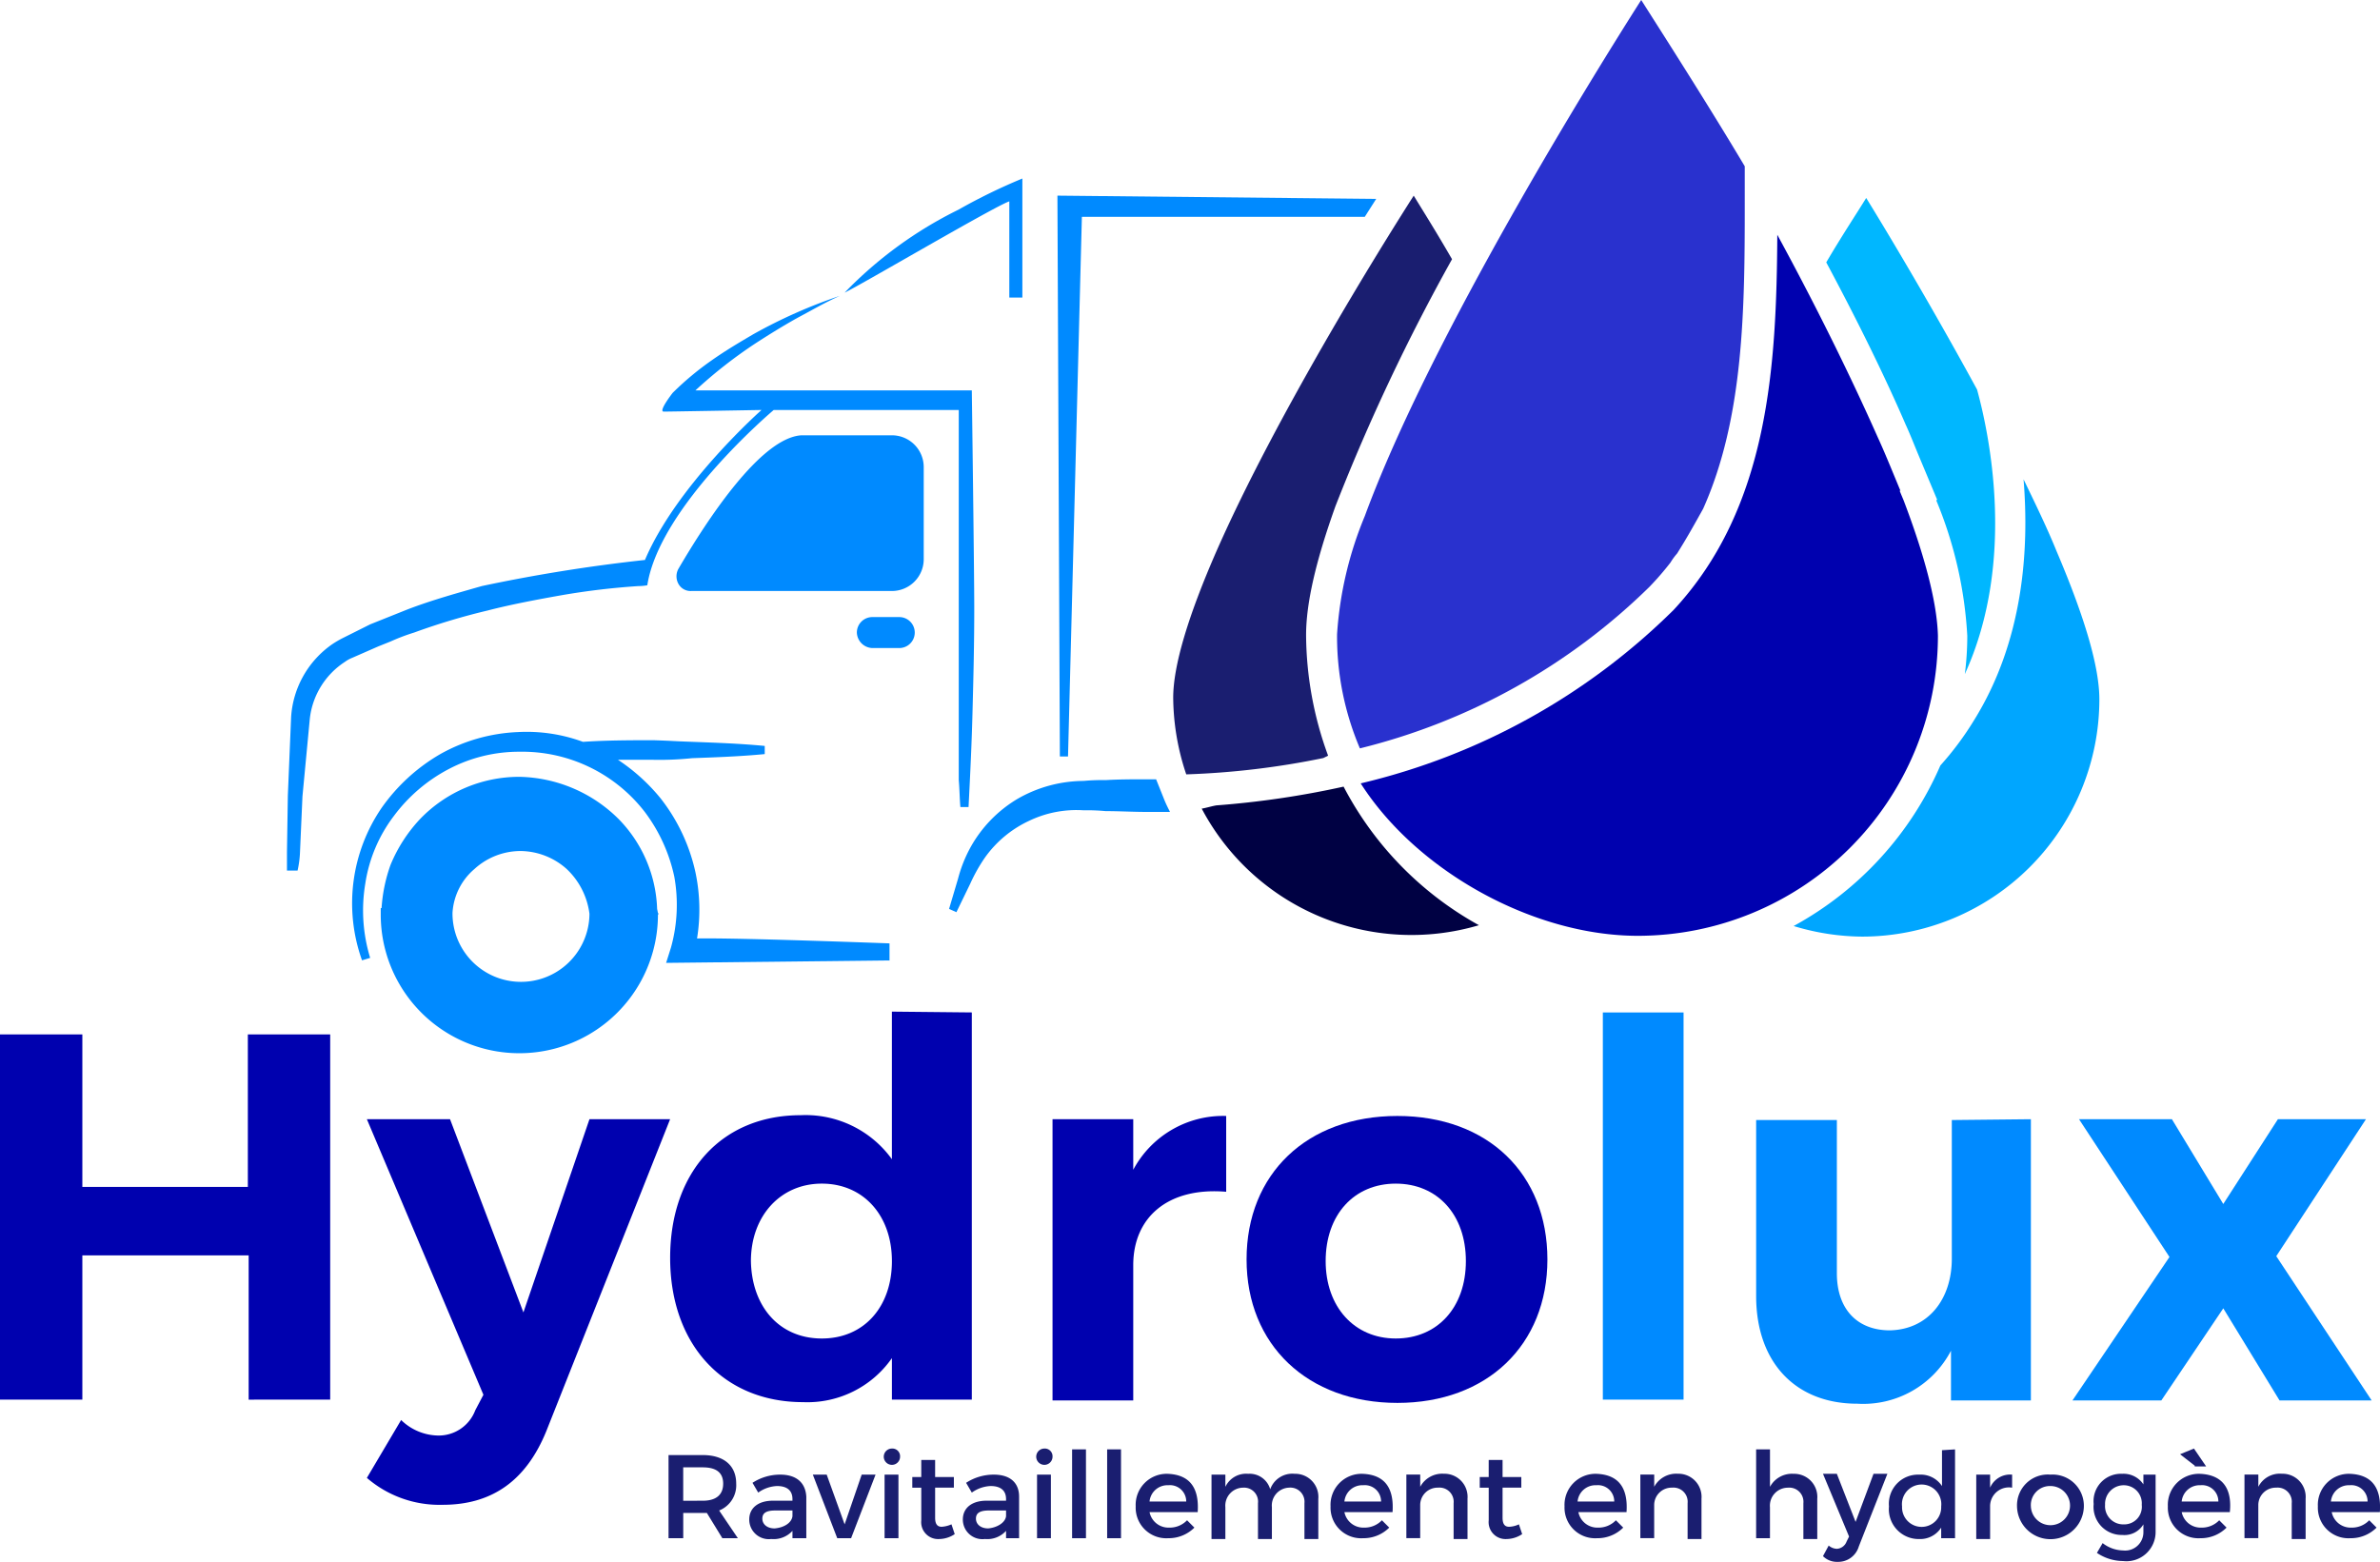 <svg xmlns="http://www.w3.org/2000/svg" width="181.309" height="119" viewBox="0 0 181.309 119">
  <g id="Logo-Hydrolux-web-couleur" transform="translate(-10 -17.1)">
    <path id="Tracé_1" data-name="Tracé 1" d="M122.3,41.36a31.147,31.147,0,0,0-8.7,6.335c1.3-.621,11.428-6.584,12.546-6.956v7.329h.994V39a43.665,43.665,0,0,0-4.844,2.36Z" transform="translate(-39.256 -8.298)" fill="#008aff"/>
    <g id="Groupe_1" data-name="Groupe 1" transform="translate(60.929 127.467)">
      <path id="Tracé_2" data-name="Tracé 2" d="M96.1,201.935l-1.18-1.925h-1.8v1.925H92V195.6h2.609c1.615,0,2.546.807,2.546,2.174a2.071,2.071,0,0,1-1.3,2.05l1.428,2.112Zm-1.491-2.857c.994,0,1.553-.435,1.553-1.3s-.559-1.242-1.553-1.242H93.118v2.546Z" transform="translate(-92 -195.103)" fill="#1a1e70"/>
      <path id="Tracé_3" data-name="Tracé 3" d="M105.192,202.844v-.559a1.939,1.939,0,0,1-1.615.621,1.491,1.491,0,0,1-1.677-1.491c0-.87.683-1.428,1.8-1.428h1.491v-.124c0-.621-.373-.994-1.18-.994a2.648,2.648,0,0,0-1.428.5l-.435-.745A3.85,3.85,0,0,1,104.26,198c1.242,0,1.925.621,1.987,1.677v3.168Zm0-1.677v-.435h-1.3c-.683,0-.994.186-.994.621s.373.745.932.745C104.571,202.037,105.13,201.664,105.192,201.168Z" transform="translate(-95.751 -196.013)" fill="#1a1e70"/>
      <path id="Tracé_4" data-name="Tracé 4" d="M110.756,198l1.366,3.789,1.3-3.789h1.056l-1.863,4.844h-1.056L109.7,198Z" transform="translate(-98.707 -196.013)" fill="#1a1e70"/>
      <path id="Tracé_5" data-name="Tracé 5" d="M119.642,195.421a.621.621,0,1,1-.621-.621A.587.587,0,0,1,119.642,195.421Zm-.124,1.366v4.844h-1.056v-4.844Z" transform="translate(-102.003 -194.8)" fill="#1a1e70"/>
      <path id="Tracé_6" data-name="Tracé 6" d="M125.13,201.852a2.195,2.195,0,0,1-1.18.373,1.289,1.289,0,0,1-1.366-1.428v-2.484H121.9V197.5h.683v-1.3h1.056v1.3h1.428v.807h-1.428v2.3c0,.5.186.683.5.683a2.147,2.147,0,0,0,.745-.186l.248.745Z" transform="translate(-103.33 -195.33)" fill="#1a1e70"/>
      <path id="Tracé_7" data-name="Tracé 7" d="M131.392,202.844v-.559a1.939,1.939,0,0,1-1.615.621,1.491,1.491,0,0,1-1.677-1.491c0-.87.683-1.428,1.8-1.428h1.491v-.124c0-.621-.373-.994-1.18-.994a2.648,2.648,0,0,0-1.428.5l-.435-.745A3.85,3.85,0,0,1,130.46,198c1.242,0,1.925.621,1.925,1.677v3.168Zm0-1.677v-.435h-1.3c-.683,0-.994.186-.994.621s.373.745.932.745C130.709,202.037,131.33,201.664,131.392,201.168Z" transform="translate(-105.679 -196.013)" fill="#1a1e70"/>
      <path id="Tracé_8" data-name="Tracé 8" d="M138.342,195.421a.621.621,0,1,1-.621-.621A.587.587,0,0,1,138.342,195.421Zm-.124,1.366v4.844h-1.056v-4.844Z" transform="translate(-109.089 -194.8)" fill="#1a1e70"/>
      <path id="Tracé_9" data-name="Tracé 9" d="M142.556,194.9v6.77H141.5V194.9Z" transform="translate(-110.756 -194.838)" fill="#1a1e70"/>
      <path id="Tracé_10" data-name="Tracé 10" d="M146.856,194.9v6.77H145.8V194.9Z" transform="translate(-112.386 -194.838)" fill="#1a1e70"/>
      <path id="Tracé_11" data-name="Tracé 11" d="M154.02,200.819h-3.664a1.468,1.468,0,0,0,1.491,1.18,1.826,1.826,0,0,0,1.366-.559l.559.559a2.763,2.763,0,0,1-1.987.807,2.331,2.331,0,0,1-2.484-2.422,2.365,2.365,0,0,1,2.422-2.484c1.739.062,2.422,1.118,2.3,2.919Zm-.87-.807a1.24,1.24,0,0,0-1.366-1.242,1.371,1.371,0,0,0-1.429,1.242Z" transform="translate(-113.712 -195.975)" fill="#1a1e70"/>
      <path id="Tracé_12" data-name="Tracé 12" d="M166.736,199.825v3.043H165.68v-2.733a1.078,1.078,0,0,0-1.18-1.18,1.361,1.361,0,0,0-1.3,1.491v2.422H162.14v-2.733a1.062,1.062,0,0,0-1.118-1.18,1.371,1.371,0,0,0-1.366,1.491v2.422H158.6v-4.907h1.056v.932a1.748,1.748,0,0,1,1.739-.994,1.63,1.63,0,0,1,1.677,1.18,1.787,1.787,0,0,1,1.863-1.18,1.762,1.762,0,0,1,1.8,1.925Z" transform="translate(-117.236 -195.975)" fill="#1a1e70"/>
      <path id="Tracé_13" data-name="Tracé 13" d="M177.92,200.819h-3.664a1.468,1.468,0,0,0,1.491,1.18,1.826,1.826,0,0,0,1.366-.559l.559.559a2.763,2.763,0,0,1-1.987.807,2.331,2.331,0,0,1-2.484-2.422,2.365,2.365,0,0,1,2.422-2.484c1.739.062,2.422,1.118,2.3,2.919Zm-.87-.807a1.24,1.24,0,0,0-1.366-1.242,1.371,1.371,0,0,0-1.428,1.242Z" transform="translate(-122.768 -195.975)" fill="#1a1e70"/>
      <path id="Tracé_14" data-name="Tracé 14" d="M187.158,199.825v3.043H186.1v-2.733a1.078,1.078,0,0,0-1.18-1.18,1.326,1.326,0,0,0-1.366,1.3v2.546H182.5v-4.844h1.056v.932a1.9,1.9,0,0,1,1.8-.994,1.762,1.762,0,0,1,1.8,1.925Z" transform="translate(-126.292 -195.975)" fill="#1a1e70"/>
      <path id="Tracé_15" data-name="Tracé 15" d="M194.73,201.852a2.195,2.195,0,0,1-1.18.373,1.289,1.289,0,0,1-1.366-1.428v-2.484H191.5V197.5h.683v-1.3h1.056v1.3h1.428v.807h-1.428v2.3c0,.5.186.683.5.683a1.871,1.871,0,0,0,.745-.186l.248.745Z" transform="translate(-129.702 -195.33)" fill="#1a1e70"/>
      <path id="Tracé_16" data-name="Tracé 16" d="M206.62,200.819h-3.664a1.468,1.468,0,0,0,1.491,1.18,1.826,1.826,0,0,0,1.366-.559l.559.559a2.763,2.763,0,0,1-1.987.807,2.331,2.331,0,0,1-2.484-2.422,2.365,2.365,0,0,1,2.422-2.484c1.739.062,2.422,1.118,2.3,2.919Zm-.932-.807a1.24,1.24,0,0,0-1.366-1.242,1.371,1.371,0,0,0-1.428,1.242Z" transform="translate(-133.643 -195.975)" fill="#1a1e70"/>
      <path id="Tracé_17" data-name="Tracé 17" d="M215.858,199.825v3.043H214.8v-2.733a1.078,1.078,0,0,0-1.18-1.18,1.326,1.326,0,0,0-1.366,1.3v2.546H211.2v-4.844h1.056v.932a1.9,1.9,0,0,1,1.8-.994,1.762,1.762,0,0,1,1.8,1.925Z" transform="translate(-137.167 -195.975)" fill="#1a1e70"/>
      <path id="Tracé_18" data-name="Tracé 18" d="M230.058,198.689v3.043H229V199a1.078,1.078,0,0,0-1.18-1.18,1.371,1.371,0,0,0-1.366,1.491v2.36H225.4V194.9h1.056v2.857a1.9,1.9,0,0,1,1.8-.994,1.762,1.762,0,0,1,1.8,1.925Z" transform="translate(-142.547 -194.838)" fill="#1a1e70"/>
      <path id="Tracé_19" data-name="Tracé 19" d="M234.718,204.608a1.5,1.5,0,0,1-1.118-.435l.435-.807a1,1,0,0,0,.621.248.84.84,0,0,0,.745-.559l.186-.373L233.6,197.9h1.056l1.428,3.664,1.366-3.664h1.056l-2.174,5.528a1.636,1.636,0,0,1-1.615,1.18Z" transform="translate(-145.654 -195.975)" fill="#1a1e70"/>
      <path id="Tracé_20" data-name="Tracé 20" d="M246.731,194.9v6.77h-1.056v-.807a1.9,1.9,0,0,1-1.677.87,2.27,2.27,0,0,1-2.3-2.484,2.219,2.219,0,0,1,2.3-2.422,1.94,1.94,0,0,1,1.739.87v-2.733l.994-.062Zm-1.056,4.348a1.5,1.5,0,1,0-2.981,0,1.492,1.492,0,1,0,2.981,0Z" transform="translate(-148.724 -194.838)" fill="#1a1e70"/>
      <path id="Tracé_21" data-name="Tracé 21" d="M255.133,198v.994a1.434,1.434,0,0,0-1.677,1.366v2.546H252.4V198h1.056v.994a1.662,1.662,0,0,1,1.677-.994Z" transform="translate(-152.778 -196.013)" fill="#1a1e70"/>
      <path id="Tracé_22" data-name="Tracé 22" d="M262.493,200.422a2.547,2.547,0,0,1-5.093,0A2.349,2.349,0,0,1,259.946,198,2.382,2.382,0,0,1,262.493,200.422Zm-4.037,0a1.492,1.492,0,1,0,1.491-1.553A1.452,1.452,0,0,0,258.456,200.422Z" transform="translate(-154.672 -196.013)" fill="#1a1e70"/>
      <path id="Tracé_23" data-name="Tracé 23" d="M271.52,197.962v4.348a2.225,2.225,0,0,1-2.484,2.236,3.589,3.589,0,0,1-1.987-.621l.435-.745a2.619,2.619,0,0,0,1.553.559,1.393,1.393,0,0,0,1.553-1.366v-.621a1.69,1.69,0,0,1-1.615.807,2.14,2.14,0,0,1-2.174-2.36,2.089,2.089,0,0,1,2.174-2.3,1.813,1.813,0,0,1,1.615.807v-.745Zm-1.056,2.3a1.373,1.373,0,0,0-1.366-1.491,1.421,1.421,0,0,0-1.428,1.491,1.386,1.386,0,0,0,1.428,1.491A1.34,1.34,0,0,0,270.464,200.26Z" transform="translate(-158.234 -195.975)" fill="#1a1e70"/>
      <path id="Tracé_24" data-name="Tracé 24" d="M280.62,199.644h-3.664a1.468,1.468,0,0,0,1.491,1.18,1.826,1.826,0,0,0,1.366-.559l.559.559a2.763,2.763,0,0,1-1.987.807,2.331,2.331,0,0,1-2.484-2.422,2.365,2.365,0,0,1,2.422-2.484c1.739.062,2.484,1.118,2.3,2.919Zm-2.671-3.54-1.118-.87,1.056-.435.932,1.366h-.87Zm1.8,2.733a1.241,1.241,0,0,0-1.366-1.242,1.371,1.371,0,0,0-1.428,1.242Z" transform="translate(-161.682 -194.8)" fill="#1a1e70"/>
      <path id="Tracé_25" data-name="Tracé 25" d="M289.958,199.825v3.043H288.9v-2.733a1.078,1.078,0,0,0-1.18-1.18,1.326,1.326,0,0,0-1.366,1.3v2.546H285.3v-4.844h1.056v.932a1.838,1.838,0,0,1,1.8-.994,1.762,1.762,0,0,1,1.8,1.925Z" transform="translate(-165.244 -195.975)" fill="#1a1e70"/>
      <path id="Tracé_26" data-name="Tracé 26" d="M299.02,200.819h-3.664a1.468,1.468,0,0,0,1.491,1.18,1.826,1.826,0,0,0,1.366-.559l.559.559a2.763,2.763,0,0,1-1.987.807,2.331,2.331,0,0,1-2.484-2.422,2.365,2.365,0,0,1,2.422-2.484c1.739.062,2.422,1.118,2.3,2.919Zm-.932-.807a1.24,1.24,0,0,0-1.366-1.242,1.371,1.371,0,0,0-1.428,1.242Z" transform="translate(-168.654 -195.975)" fill="#1a1e70"/>
    </g>
    <path id="Tracé_27" data-name="Tracé 27" d="M77.817,122.772l-.062-.311h0a10.263,10.263,0,0,0-2.919-6.832,10.985,10.985,0,0,0-7.577-3.23,10.47,10.47,0,0,0-7.577,3.23,11.49,11.49,0,0,0-2.236,3.478,11.956,11.956,0,0,0-.683,3.292H56.7v.5a10.558,10.558,0,0,0,21.117,0c.062-.062.062-.062,0-.124Zm-13.974-3.354a5.217,5.217,0,0,1,3.478-1.366h.062a5.338,5.338,0,0,1,3.478,1.366,5.67,5.67,0,0,1,1.739,3.416,5.217,5.217,0,1,1-10.434-.062,4.753,4.753,0,0,1,1.677-3.354Z" transform="translate(-17.695 -36.111)" fill="#008aff"/>
    <path id="Tracé_28" data-name="Tracé 28" d="M79.461,122.6a13.743,13.743,0,0,0-.124-5.031,13.955,13.955,0,0,0-2.671-5.652A14.485,14.485,0,0,0,73.436,109h2.671a23.937,23.937,0,0,0,2.981-.124c1.677-.062,3.6-.124,5.528-.311v-.621c-1.925-.186-3.851-.248-5.466-.311-1.8-.062-1.18-.062-2.981-.124-1.677,0-3.6,0-5.4.124a12.415,12.415,0,0,0-4.969-.745,13.19,13.19,0,0,0-5.9,1.677,14.083,14.083,0,0,0-4.472,4.1,12.886,12.886,0,0,0-1.491,11.614l.621-.186a12.374,12.374,0,0,1-.373-5.652,11.306,11.306,0,0,1,2.174-5.155,12.352,12.352,0,0,1,4.223-3.6,11.5,11.5,0,0,1,5.341-1.3,11.8,11.8,0,0,1,9.565,4.6,12.55,12.55,0,0,1,2.236,4.907,12.113,12.113,0,0,1-.248,5.4l-.373,1.18,17.018-.186v-1.3c-.062,0-11.552-.435-14.658-.373Z" transform="translate(-16.358 -34.01)" fill="#008aff"/>
    <path id="Tracé_29" data-name="Tracé 29" d="M118.33,92.8h-2.05a1.179,1.179,0,0,0-1.18,1.18,1.222,1.222,0,0,0,1.18,1.18h2.05a1.18,1.18,0,1,0,0-2.36Z" transform="translate(-39.824 -28.684)" fill="#008aff"/>
    <path id="Tracé_30" data-name="Tracé 30" d="M109.387,70.5h-6.894c-3.105.186-7.2,6.459-9.378,10.186a1.186,1.186,0,0,0,0,1.118,1.054,1.054,0,0,0,.994.559h15.279a2.425,2.425,0,0,0,2.422-2.422V72.922a2.425,2.425,0,0,0-2.422-2.422Z" transform="translate(-31.44 -20.234)" fill="#008aff"/>
    <g id="Groupe_2" data-name="Groupe 2" transform="translate(10 94.177)">
      <path id="Tracé_31" data-name="Tracé 31" d="M16.273,144v11.614H28.881V144h6.273v27.825H28.943V160.831H16.273v10.993H10V144Z" transform="translate(-10 -142.261)" fill="#0001af"/>
      <path id="Tracé_32" data-name="Tracé 32" d="M60.776,183.777A8.454,8.454,0,0,1,55,181.728l2.609-4.41A4.124,4.124,0,0,0,60.4,178.5a2.975,2.975,0,0,0,2.857-1.925l.621-1.18L55,154.4h6.335l5.59,14.72,5.031-14.72H78.1l-9.44,23.788c-1.553,3.789-4.161,5.59-7.888,5.59Z" transform="translate(-27.051 -146.202)" fill="#0001af"/>
      <path id="Tracé_33" data-name="Tracé 33" d="M115.18,141.262v29.5h-6.087V167.6a7.847,7.847,0,0,1-6.77,3.354c-6.087,0-10.124-4.41-10.124-10.993s3.975-10.869,9.937-10.869a8.108,8.108,0,0,1,6.956,3.354V141.2l6.087.062Zm-6.087,18.943c0-3.478-2.174-5.9-5.341-5.9s-5.4,2.484-5.4,5.9c.062,3.478,2.174,5.9,5.4,5.9S109.094,163.683,109.094,160.205Z" transform="translate(-41.147 -141.2)" fill="#0001af"/>
      <path id="Tracé_34" data-name="Tracé 34" d="M152.329,154v5.776c-4.41-.373-7.08,1.925-7.08,5.59v10.31H139.1V154.248h6.149V158.1A7.761,7.761,0,0,1,152.329,154Z" transform="translate(-58.918 -146.05)" fill="#0001af"/>
      <path id="Tracé_35" data-name="Tracé 35" d="M185.818,164.931c0,6.521-4.6,10.931-11.428,10.931s-11.49-4.41-11.49-10.931S167.5,154,174.39,154,185.818,158.41,185.818,164.931Zm-16.893.124c0,3.478,2.174,5.9,5.341,5.9s5.341-2.36,5.341-5.9-2.174-5.9-5.341-5.9S168.925,161.515,168.925,165.055Z" transform="translate(-67.936 -146.05)" fill="#0001af"/>
      <path id="Tracé_36" data-name="Tracé 36" d="M212.749,141.3v29.5H206.6V141.3Z" transform="translate(-84.495 -141.238)" fill="#008aff"/>
      <path id="Tracé_37" data-name="Tracé 37" d="M246.331,154.4v21.427h-6.087v-3.789a7.541,7.541,0,0,1-7.142,4.037c-4.72,0-7.7-3.168-7.7-8.2V154.462h6.149v11.676c0,2.733,1.553,4.348,4.037,4.348,2.919-.062,4.72-2.36,4.72-5.466V154.462l6.025-.062Z" transform="translate(-91.618 -146.202)" fill="#008aff"/>
      <path id="Tracé_38" data-name="Tracé 38" d="M271.777,154.4l3.913,6.459,4.161-6.459h6.708l-6.832,10.434,7.267,10.993h-7.018l-4.285-7.018-4.72,7.018H264.2l7.391-10.931L264.7,154.4Z" transform="translate(-106.32 -146.202)" fill="#008aff"/>
    </g>
    <path id="Tracé_39" data-name="Tracé 39" d="M139.886,83.831,139.7,41.1l24.284.248-.87,1.366H141.563l-1.056,41.116Z" transform="translate(-49.145 -9.094)" fill="#008aff"/>
    <path id="Tracé_40" data-name="Tracé 40" d="M142.8,114.253l-.621-1.553h-.745c-1.056,0-2.05,0-3.105.062a15.136,15.136,0,0,0-1.677.062h0a10.188,10.188,0,0,0-5.031,1.366,9.858,9.858,0,0,0-3.6,3.727,10.386,10.386,0,0,0-.932,2.36l-.683,2.3.559.248,1.056-2.174a12.52,12.52,0,0,1,1.118-1.987,8.551,8.551,0,0,1,3.354-2.795,8.336,8.336,0,0,1,4.161-.807,15.136,15.136,0,0,1,1.677.062c1.056,0,2.05.062,3.105.062h1.8c-.186-.373-.311-.621-.435-.932Z" transform="translate(-44.106 -36.224)" fill="#008aff"/>
    <path id="Tracé_41" data-name="Tracé 41" d="M250,81.3c-.683-1.677-1.553-3.478-2.484-5.4.435,5.341,0,12.3-3.789,18.384A23.251,23.251,0,0,1,241.18,97.7,25.484,25.484,0,0,1,230,109.935a18.31,18.31,0,0,0,5.217.807,18.091,18.091,0,0,0,18.074-18.074c0-2.484-1.118-6.273-3.292-11.366Z" transform="translate(-83.361 -22.28)" fill="#00a6ff"/>
    <path id="Tracé_42" data-name="Tracé 42" d="M240.025,58.6c.373.807.683,1.615.994,2.36l1.428,3.416-.062.062a31.324,31.324,0,0,1,2.36,10.31,23.026,23.026,0,0,1-.186,2.919c3.975-8.7,1.8-18.508.932-21.676-3.416-6.273-6.832-11.987-8.447-14.6-.683,1.118-1.8,2.795-3.043,4.907,2.36,4.41,4.41,8.571,6.025,12.3Z" transform="translate(-84.877 -9.208)" fill="#00b7ff"/>
    <path id="Tracé_43" data-name="Tracé 43" d="M165.328,83.955l.373-.186a27.068,27.068,0,0,1-1.677-9.192c0-2.422.745-5.652,2.236-9.813a152.779,152.779,0,0,1,8.882-18.819c-1.18-2.05-2.236-3.727-2.919-4.844-2.733,4.285-10.434,16.707-14.968,26.955-2.236,5.093-3.354,8.882-3.354,11.3a18.584,18.584,0,0,0,.994,5.838,61.517,61.517,0,0,0,10.434-1.242Z" transform="translate(-54.526 -9.094)" fill="#1a1e70"/>
    <path id="Tracé_44" data-name="Tracé 44" d="M168.207,113.6a68.631,68.631,0,0,1-9.689,1.428c-.373.062-.745.186-1.118.248a18.076,18.076,0,0,0,21.117,8.882,25.59,25.59,0,0,1-10.31-10.558Z" transform="translate(-55.852 -36.565)" fill="#000143"/>
    <path id="Tracé_45" data-name="Tracé 45" d="M197.85,61.756a21.532,21.532,0,0,0,1.553-1.8,4.739,4.739,0,0,1,.5-.683c.745-1.18,1.366-2.3,1.987-3.416,3.105-6.956,3.168-15.217,3.168-23.291V29.77c-2.919-4.907-6.708-10.807-7.888-12.67-3.6,5.652-16.024,25.651-21.055,39.315A28.127,28.127,0,0,0,174,65.42a21.746,21.746,0,0,0,1.739,8.7,47.789,47.789,0,0,0,22.111-12.36Z" transform="translate(-62.142 0)" fill="#2931ce"/>
    <path id="Tracé_46" data-name="Tracé 46" d="M97.371,60.6H76.316a35.564,35.564,0,0,1,4.6-3.6c1.056-.683,2.05-1.3,3.168-1.925,1.056-.559,2.112-1.18,3.23-1.677a38.689,38.689,0,0,0-6.583,2.919c-1.056.621-2.112,1.242-3.168,1.987a22.586,22.586,0,0,0-2.981,2.484s-1.118,1.428-.683,1.428,7.453-.124,7.453-.124-6.459,5.714-8.882,11.428a124.555,124.555,0,0,0-12.422,1.987c-1.739.5-3.789,1.056-5.714,1.8l-1.863.745-.932.373-2.112,1.056a7.921,7.921,0,0,0-.745.435,7.321,7.321,0,0,0-3.168,5.59l-.248,5.962L45.2,95.758v1.428h.807a7.744,7.744,0,0,0,.186-1.428l.186-4.223.559-5.9a5.945,5.945,0,0,1,2.671-4.348,2.518,2.518,0,0,1,.559-.311l1.987-.87.932-.373a15.454,15.454,0,0,1,1.8-.683,50.174,50.174,0,0,1,5.59-1.677c1.677-.435,3.6-.807,5.714-1.18a55.458,55.458,0,0,1,5.776-.683,4.107,4.107,0,0,0,.683-.062c.932-6.025,9.627-13.353,9.627-13.353h14.1v28.2c.062.683.062,1.366.124,2.05h.621c.124-2.422.248-4.907.311-7.577.062-2.36.124-4.844.124-7.577,0-2.795-.186-16.583-.186-16.583Z" transform="translate(-13.338 -13.755)" fill="#008aff"/>
    <path id="Tracé_47" data-name="Tracé 47" d="M218.264,66.147l-.311-.745h.062l-.745-1.8c-.311-.745-.621-1.491-.994-2.3-1.987-4.472-4.534-9.689-7.639-15.4-.062,9.937-.621,20.744-7.888,28.57A50.277,50.277,0,0,1,176.9,87.7c4.285,6.708,13.167,11.614,21.117,11.614a22.875,22.875,0,0,0,22.856-22.856c-.062-2.422-.932-5.9-2.609-10.31Z" transform="translate(-63.241 -10.913)" fill="#0001af"/>
  </g>
</svg>
